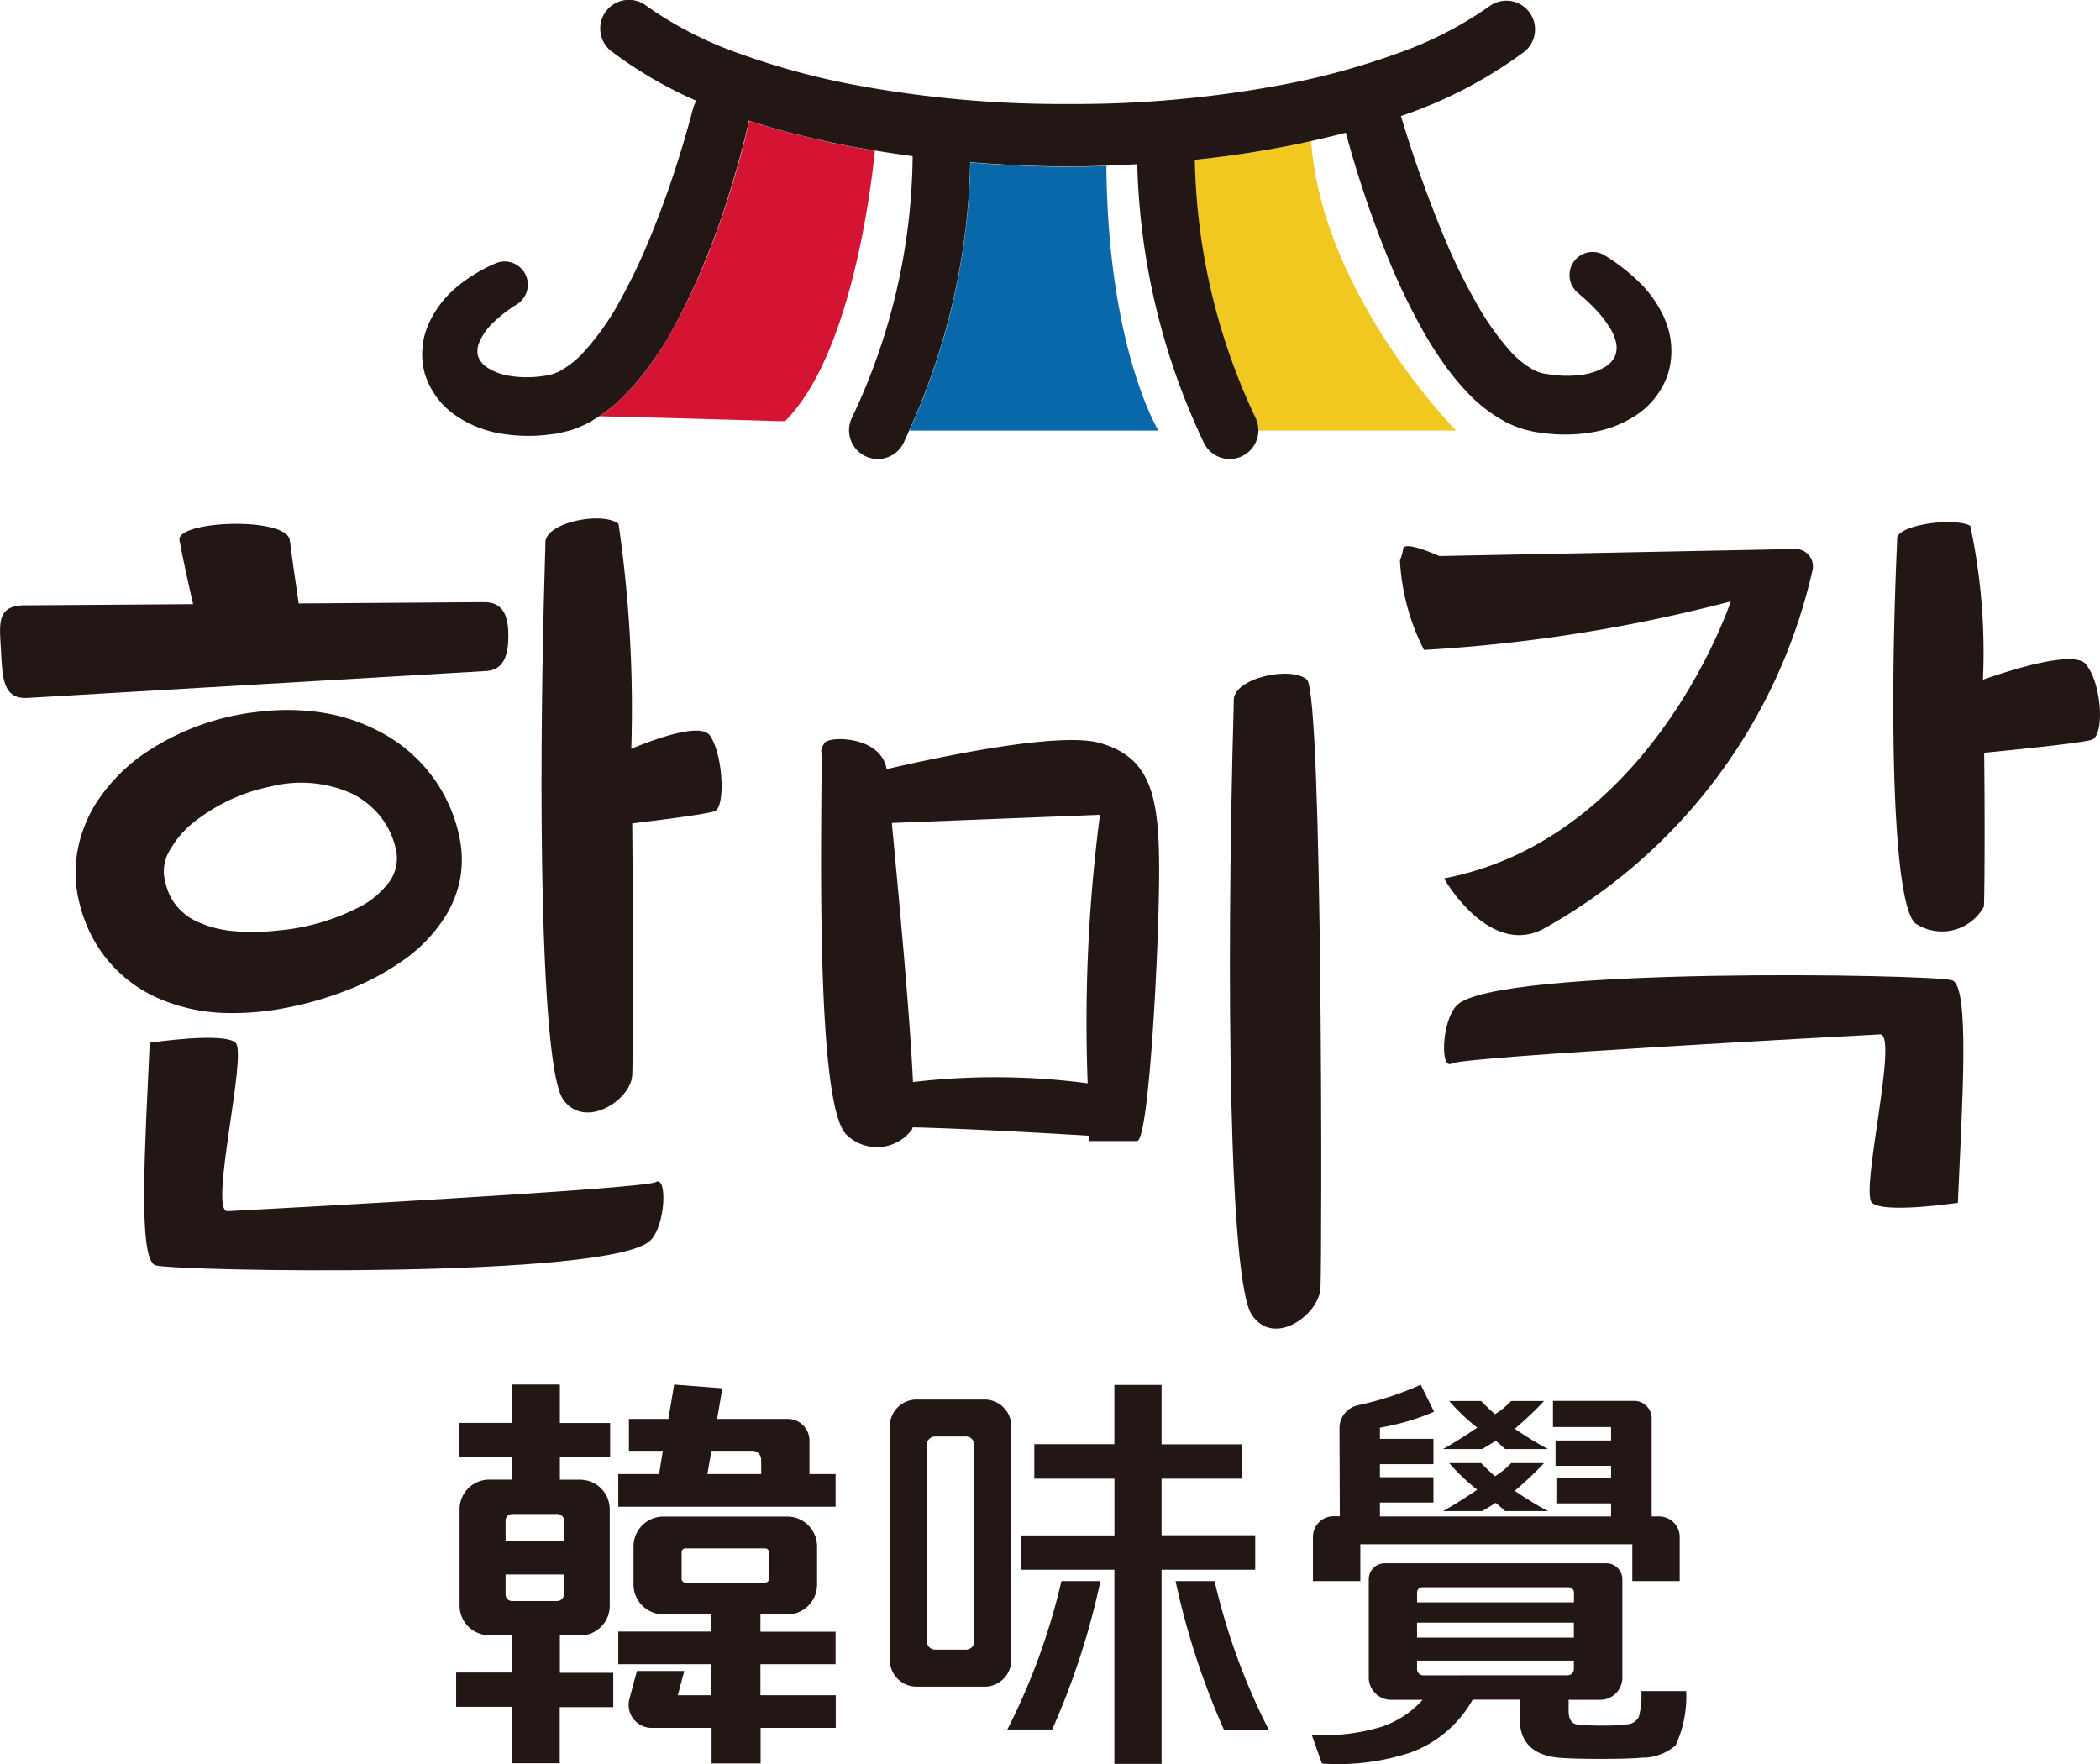 <svg xmlns="http://www.w3.org/2000/svg" xmlns:xlink="http://www.w3.org/1999/xlink" width="56.24" height="47.245" viewBox="0 0 56.24 47.245"><defs><clipPath id="a"><rect width="56.24" height="47.245" transform="translate(0 0)" fill="none"/></clipPath></defs><g transform="translate(0 0)"><g clip-path="url(#a)"><path d="M32,4.28a16.82,16.82,0,0,0,1.634,6.932.77.77,0,0,1,.068.319h5.293S35.409,7.9,35.113,3.778l-.242.055A28.063,28.063,0,0,1,32,4.28" fill="#f1c81f"/><path d="M25.987,4.352a18.214,18.214,0,0,1-1.633,7.179h6.669s-1.354-2.2-1.393-7.086c-.341.012-.682.021-1.023.025q-1.311-.013-2.62-.118" fill="#0868aa"/><path d="M20.056,3.229c0,.011,0,.022,0,.034l0,.014c-.144.661-.321,1.276-.516,1.905s-.415,1.244-.668,1.856A17.2,17.2,0,0,1,18,8.851a8.457,8.457,0,0,1-.554.877,6.915,6.915,0,0,1-.693.836,4.075,4.075,0,0,1-.7.585c1.683.037,4.814.13,4.814.13h.159C22.737,9.564,23.3,5.32,23.431,4.037c-.363-.062-.726-.127-1.088-.2-.764-.168-1.531-.359-2.287-.6" fill="#d51332"/><path d="M44.587,8.549a3.131,3.131,0,0,0-.721-1.025,5.239,5.239,0,0,0-.891-.686.619.619,0,0,0-.736.989l.082.073a4.569,4.569,0,0,1,.594.595c.081.105.151.209.215.31a1.3,1.3,0,0,1,.131.3.635.635,0,0,1-.016.45.729.729,0,0,1-.309.3,1.657,1.657,0,0,1-.6.185,2.888,2.888,0,0,1-.744,0c-.065-.007-.13-.019-.195-.028A.307.307,0,0,1,41.325,10l-.062-.016a.656.656,0,0,1-.128-.049A.77.77,0,0,1,41,9.865a2.428,2.428,0,0,1-.548-.454,7.4,7.4,0,0,1-.967-1.389,15.44,15.44,0,0,1-.792-1.629c-.237-.565-.455-1.142-.665-1.725-.183-.514-.354-1.047-.51-1.561a11.939,11.939,0,0,0,3.31-1.726A.768.768,0,0,0,39.915.148l-.024.017a10.059,10.059,0,0,1-2.515,1.282,19.746,19.746,0,0,1-2.835.785,30.1,30.1,0,0,1-5.933.553,30.1,30.1,0,0,1-5.934-.553,19.782,19.782,0,0,1-2.835-.785A10.076,10.076,0,0,1,17.324.165L17.3.147a.768.768,0,0,0-.915,1.234A11.265,11.265,0,0,0,18.653,2.7a.739.739,0,0,0-.095.212c-.149.58-.332,1.189-.526,1.774s-.411,1.169-.647,1.737A15.785,15.785,0,0,1,16.6,8.06a6.915,6.915,0,0,1-.99,1.393,2.441,2.441,0,0,1-.567.456.747.747,0,0,1-.139.069.79.79,0,0,1-.135.049l-.064.015a.381.381,0,0,1-.076.017c-.066.008-.133.019-.2.026a2.889,2.889,0,0,1-.752-.014,1.549,1.549,0,0,1-.6-.21.625.625,0,0,1-.273-.316.582.582,0,0,1,.042-.4,1.6,1.6,0,0,1,.379-.521,3.706,3.706,0,0,1,.622-.476.621.621,0,0,0-.58-1.094l-.074.033a4.194,4.194,0,0,0-.919.565,2.749,2.749,0,0,0-.754.937A1.984,1.984,0,0,0,11.375,10a2.108,2.108,0,0,0,.868,1.154,3.008,3.008,0,0,0,1.184.46,4.426,4.426,0,0,0,1.162.037c.093-.009.185-.023.278-.034a1.233,1.233,0,0,0,.16-.031l.171-.04a2.208,2.208,0,0,0,.321-.111,2.106,2.106,0,0,0,.294-.142c.083-.046.161-.1.238-.146a4.03,4.03,0,0,0,.7-.585,6.733,6.733,0,0,0,.693-.836A8.467,8.467,0,0,0,18,8.851a17.5,17.5,0,0,0,.863-1.813c.252-.612.477-1.23.668-1.856s.371-1.244.516-1.905l0-.015c0-.011,0-.022,0-.033.755.245,1.522.436,2.287.6.362.076.724.142,1.088.2q.509.085,1.019.153c0,.019,0,.037,0,.057a16.639,16.639,0,0,1-1.633,6.965.768.768,0,0,0,1.4.638c.049-.107.1-.213.142-.319a18.253,18.253,0,0,0,1.633-7.179q1.308.106,2.62.118c.341,0,.682-.013,1.023-.025q.416-.015.831-.04a18.438,18.438,0,0,0,1.775,7.445.768.768,0,0,0,1.4-.638A16.82,16.82,0,0,1,32,4.28a28.063,28.063,0,0,0,2.871-.447l.242-.055c.31-.07.62-.144.929-.224.148.551.308,1.079.486,1.613q.308.93.686,1.844a17.282,17.282,0,0,0,.867,1.8c.167.3.345.588.546.874a6.86,6.86,0,0,0,.679.835,3.926,3.926,0,0,0,.923.728,1.928,1.928,0,0,0,.288.142,2.137,2.137,0,0,0,.315.113l.167.04a1.415,1.415,0,0,0,.157.032c.093.012.184.027.277.036a4.423,4.423,0,0,0,1.152-.025,3.067,3.067,0,0,0,1.186-.436,2.152,2.152,0,0,0,.9-1.139,2.118,2.118,0,0,0-.088-1.464" fill="#221714"/><path d="M13.614,17.007c0-.509-.139-.884-.648-.881L8,16.161c-.1-.655-.2-1.376-.239-1.692-.081-.644-3.052-.528-2.954,0s.235,1.153.365,1.711l-4.515.031-.064,0c-.684.04-.607.512-.567,1.2s.028,1.321.712,1.28l12.289-.721c.486-.029.591-.469.588-.961" fill="#221714"/><path d="M6.08,27.13a7.415,7.415,0,0,0,1.64-.151,9.16,9.16,0,0,0,1.527-.442,6.871,6.871,0,0,0,1.464-.759,4.122,4.122,0,0,0,1.255-1.3,2.95,2.95,0,0,0,.357-.944,2.884,2.884,0,0,0,0-1.015,4.11,4.11,0,0,0-2.038-2.861,4.893,4.893,0,0,0-1.659-.574,6.284,6.284,0,0,0-1.687-.024,6.724,6.724,0,0,0-3.131,1.159,4.742,4.742,0,0,0-1.274,1.352,3.766,3.766,0,0,0-.4.95,3.372,3.372,0,0,0-.1,1.088c0,.092.019.183.031.275s.03.162.048.243a4.2,4.2,0,0,0,.141.478,3.76,3.76,0,0,0,.474.907A3.676,3.676,0,0,0,4.3,26.761a4.829,4.829,0,0,0,1.779.369M4.56,22.753a2.447,2.447,0,0,1,.625-.728,4.844,4.844,0,0,1,2.066-.962,3.324,3.324,0,0,1,2.166.186,2.281,2.281,0,0,1,.792.644,2.208,2.208,0,0,1,.407.915,1.092,1.092,0,0,1-.16.765,2.3,2.3,0,0,1-.744.671,5.854,5.854,0,0,1-2.314.68,5.81,5.81,0,0,1-1.185.008,2.93,2.93,0,0,1-.967-.265,1.514,1.514,0,0,1-.595-.511,1.391,1.391,0,0,1-.172-.35,1.773,1.773,0,0,1-.056-.2L4.4,23.5c0-.026-.01-.051-.01-.077a1.118,1.118,0,0,1,.166-.669" fill="#221714"/><path d="M16.931,28.81c.018-.3.034-3.445,0-6.758.769-.093,2.015-.251,2.213-.33.288-.115.224-1.508-.129-2.021-.239-.348-1.391.056-2.109.352a34.356,34.356,0,0,0-.341-6.025c-.429-.338-1.946-.043-1.959.495v.107c-.216,6.983-.109,14.019.482,14.825s1.8,0,1.841-.645" fill="#221714"/><path d="M17.561,31.657c-.322.188-10.957.752-11.467.779s.537-4.212.215-4.51-2.3,0-2.3,0c-.12,2.737-.325,5.8.153,5.96s12.241.376,13.262-.671c.4-.4.456-1.746.134-1.558" fill="#221714"/><path d="M35,18.2c-.43-.372-1.947-.047-1.96.545v.119c-.215,7.7-.108,15.457.483,16.346s1.8,0,1.841-.711S35.428,18.573,35,18.2" fill="#221714"/><path d="M24.445,30.191c1.448.032,3.931.177,4.717.224,0,.092,0,.143,0,.143h1.289c.322,0,.592-5.249.592-7.237s-.216-3.034-1.586-3.423c-1.141-.325-4.592.441-5.712.7-.156-.9-1.55-.89-1.666-.7-.131.208-.074.268-.074.268,0,1.933-.182,9.512.681,10.238a1.166,1.166,0,0,0,1.722-.135.126.126,0,0,0,.033-.078m5.017-8.37a43.034,43.034,0,0,0-.329,7.19,18.9,18.9,0,0,0-4.679-.034c-.081-1.8-.388-5.057-.566-6.937Z" fill="#221714"/><path d="M55.862,17.787c-.313-.374-1.911.12-2.757.416a16.319,16.319,0,0,0-.339-4.122c-.43-.233-1.947-.029-1.96.341V14.5c-.215,4.817-.108,9.669.483,10.225a1.281,1.281,0,0,0,1.841-.444c.016-.191.031-2.045.008-4.121.907-.089,2.623-.264,2.88-.348.352-.115.274-1.508-.156-2.021" fill="#221714"/><path d="M52.276,26.252c-.478-.161-12.241-.376-13.261.671-.4.4-.457,1.746-.134,1.558s10.956-.752,11.467-.779-.538,4.212-.215,4.51,2.3,0,2.3,0c.12-2.737.324-5.8-.154-5.96" fill="#221714"/><path d="M46.354,16.1s-2.1,6.351-7.682,7.425c0,0,1.183,2.089,2.633,1.367a14.688,14.688,0,0,0,7.235-9.619.465.465,0,0,0-.462-.57l-9.532.188s-.927-.42-.967-.2a1.278,1.278,0,0,1-.087.314,5.957,5.957,0,0,0,.643,2.4,41.7,41.7,0,0,0,8.219-1.3" fill="#221714"/><path d="M20.365,43.237h.717a.8.8,0,0,0,.8-.8V41.415a.8.8,0,0,0-.8-.8H17.766a.8.8,0,0,0-.8.8v1.019a.8.8,0,0,0,.8.8h1.286v.46H16.558v.875h2.494V45.4h-.9l.174-.649H17.057l-.2.747a.617.617,0,0,0,.6.777h1.6v.952h1.313v-.952h2.012V45.4H20.365v-.831h2.012V43.7H20.365Zm-2.01-.853a.1.1,0,0,1-.1-.1v-.716a.1.1,0,0,1,.1-.1h2.138a.1.1,0,0,1,.1.1v.716a.1.1,0,0,1-.1.1Z" fill="#221714"/><path d="M21.678,38.578A.581.581,0,0,0,21.1,38H19.206l.139-.82-1.291-.1L17.9,38H16.843v.853h.908l-.1.624H16.558v.875h5.82v-.875h-.7Zm-1.291.9H18.944l.109-.624h1.1a.231.231,0,0,1,.23.231Z" fill="#221714"/><path d="M14.994,43.8h.543A.793.793,0,0,0,16.329,43V40.42a.793.793,0,0,0-.792-.792h-.543v-.6H16.34v-.919H14.994V37.08H13.7v1.027H12.3v.919h1.4v.6h-.6a.793.793,0,0,0-.792.792V43a.793.793,0,0,0,.792.792h.6v1H12.216v.919H13.7v1.511h1.29V45.72h1.434V44.8H14.994ZM13.54,40.723a.175.175,0,0,1,.175-.176h1.213a.176.176,0,0,1,.176.176v.546H13.54Zm1.388,2.154H13.715a.175.175,0,0,1-.175-.176v-.535H15.1V42.7a.176.176,0,0,1-.176.176" fill="#221714"/><path d="M27.085,38.2a.719.719,0,0,0-.719-.719H24.549a.718.718,0,0,0-.719.719v6.252a.718.718,0,0,0,.719.719h1.817a.719.719,0,0,0,.719-.719Zm-.993,5.756a.223.223,0,0,1-.223.223h-.824a.223.223,0,0,1-.223-.223V38.694a.223.223,0,0,1,.223-.223h.824a.223.223,0,0,1,.223.223Z" fill="#221714"/><path d="M33.616,41.115H31.108V39.6h2.146v-.919H31.108V37.09H29.844v1.586H27.7V39.6h2.146v1.52H27.336v.919h2.508v5.2h1.264v-5.2h2.508Z" fill="#221714"/><path d="M31.483,42.344a20.229,20.229,0,0,0,1.293,3.975h1.2a17.3,17.3,0,0,1-1.448-3.975Z" fill="#221714"/><path d="M26.978,46.318h1.2a20.141,20.141,0,0,0,1.293-3.975H28.426a17.425,17.425,0,0,1-1.448,3.975" fill="#221714"/><path d="M43.891,45.972a.367.367,0,0,1-.34.208,4.735,4.735,0,0,1-.656.032,5.348,5.348,0,0,1-.678-.032c-.142-.033-.208-.154-.208-.372v-.285h.839a.594.594,0,0,0,.6-.594V42.294a.427.427,0,0,0-.427-.427H37.084a.427.427,0,0,0-.427.427v.675h0v1.96a.6.6,0,0,0,.6.594H38.1a2.594,2.594,0,0,1-1.1.722,5.409,5.409,0,0,1-1.87.219l.273.766a6.179,6.179,0,0,0,2.385-.3,3.138,3.138,0,0,0,1.651-1.411H40.7v.514c0,.624.35.974,1.04,1.04.273.022.645.032,1.126.032s.853-.01,1.1-.032a1.376,1.376,0,0,0,.908-.328,3.127,3.127,0,0,0,.284-1.456h-1.2a2.311,2.311,0,0,1-.065.678M37.95,42.648a.139.139,0,0,1,.139-.139h3.924a.139.139,0,0,1,.139.139v.266h-4.2Zm0,.808h4.2v.4h-4.2Zm.166,1.411a.166.166,0,0,1-.166-.166v-.228h4.2V44.7a.166.166,0,0,1-.166.166Z" fill="#221714"/><path d="M35.162,41.163v1.181h1.269v-.988h7.284v.988h1.269V41.163a.551.551,0,0,0-.551-.551h-.2V37.983a.467.467,0,0,0-.467-.466H41.59v.7h1.556v.361H41.659v.678h1.487v.328H41.681v.678h1.465v.35h-6.19V40.24h1.433v-.678H36.956v-.35h1.433v-.678H36.956v-.3a6.23,6.23,0,0,0,1.45-.427l-.357-.722a8.388,8.388,0,0,1-1.682.549.626.626,0,0,0-.494.616l.008,2.357h-.169a.551.551,0,0,0-.55.551" fill="#221714"/><path d="M39.694,38.807c.088-.05.273-.161.361-.221.071.05.194.171.256.221h1.146a9.336,9.336,0,0,1-.89-.543,9.647,9.647,0,0,0,.784-.743H40.47a2.1,2.1,0,0,1-.432.352c-.106-.091-.3-.272-.37-.352h-.856a5.376,5.376,0,0,0,.75.713c-.265.181-.626.412-.917.573Z" fill="#221714"/><path d="M39.694,40.469c.088-.05.273-.161.361-.221.071.05.194.171.256.221h1.146a9.337,9.337,0,0,1-.89-.543,9.476,9.476,0,0,0,.784-.743H40.47a2.1,2.1,0,0,1-.432.352c-.106-.091-.3-.272-.37-.352h-.856a5.376,5.376,0,0,0,.75.713c-.265.181-.626.412-.917.573Z" fill="#221714"/></g></g></svg>